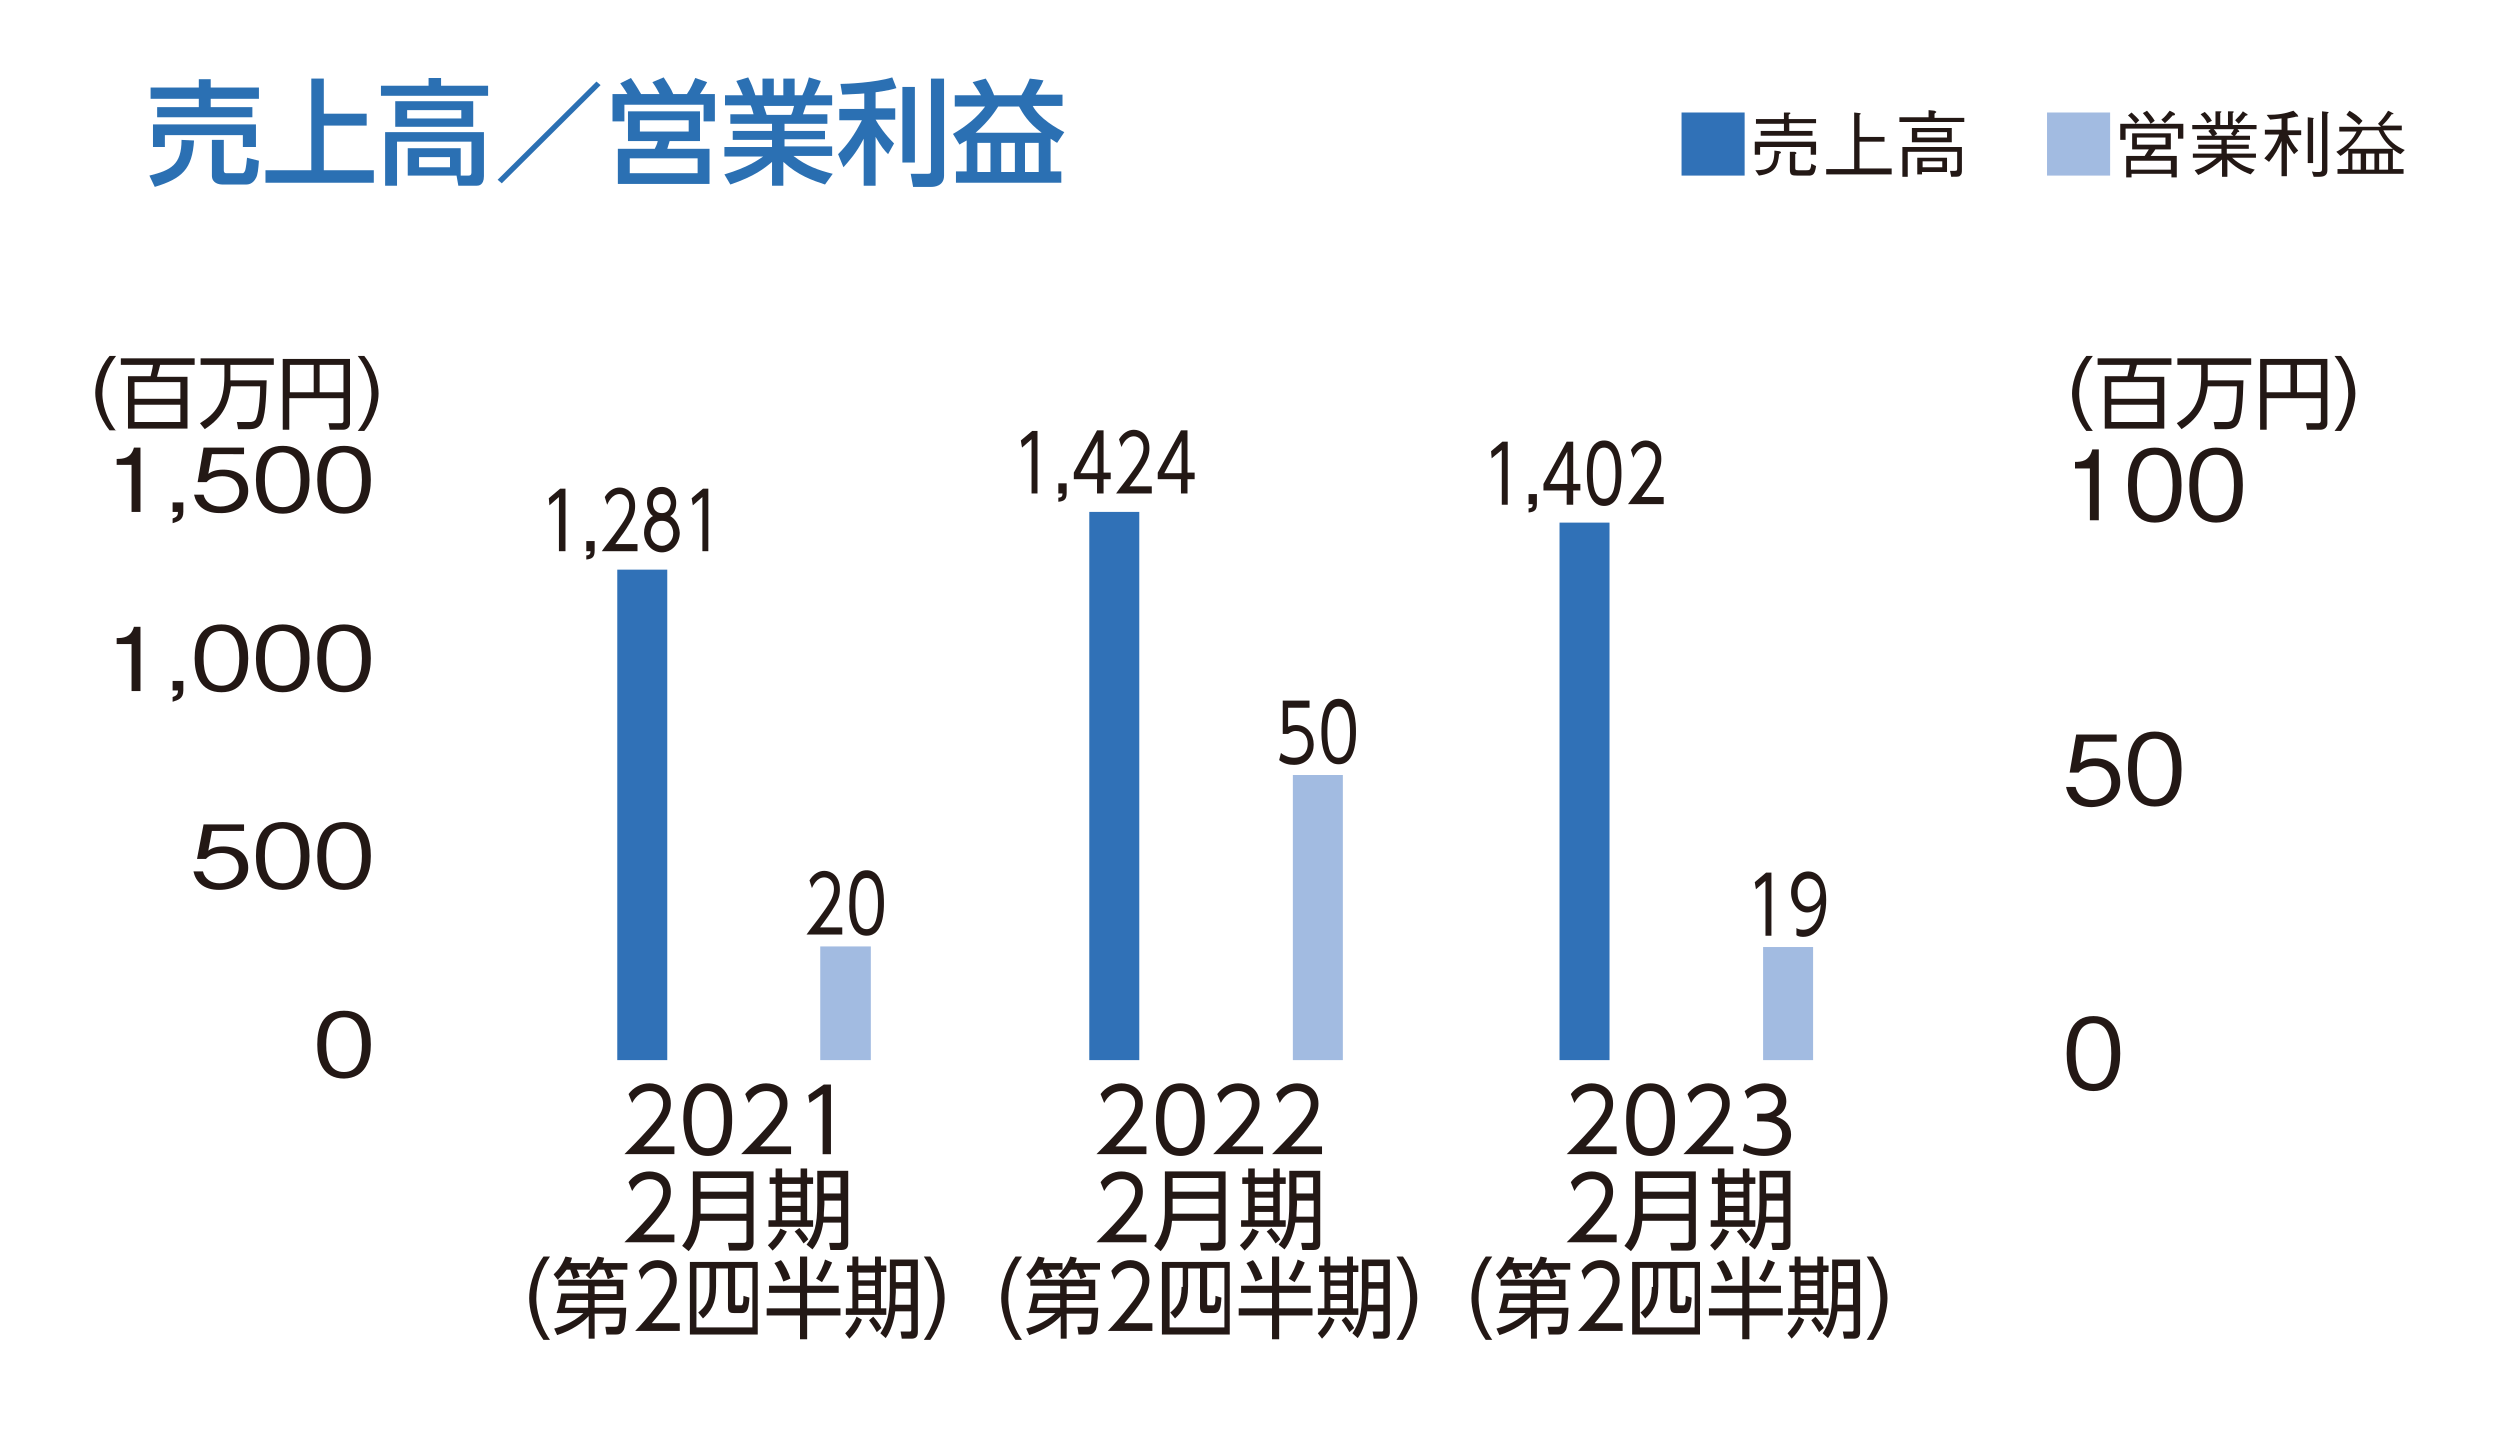 <?xml version="1.0" encoding="utf-8"?>
<!-- Generator: Adobe Illustrator 27.0.0, SVG Export Plug-In . SVG Version: 6.00 Build 0)  -->
<svg version="1.1" id="レイヤー_1" xmlns="http://www.w3.org/2000/svg" xmlns:xlink="http://www.w3.org/1999/xlink" x="0px"
	 y="0px" width="420px" height="240px" viewBox="0 0 420 240" style="enable-background:new 0 0 420 240;" xml:space="preserve">
<style type="text/css">
	.st0{fill:#3071B7;}
	.st1{fill:#231815;}
	.st2{fill:#A2BBE1;}
	.st3{fill:#2B70B3;}
</style>
<rect x="282.5" y="18.9" class="st0" width="10.6" height="10.6"/>
<path class="st1" d="M299.2,25.6c0-0.1-0.2-0.2-0.3-0.2l-0.8-0.1c0,2.9-1.1,3.3-3.2,3.3l0.6,0.9c2.7-0.4,3.2-1.5,3.4-3.7
	C299,25.9,299.2,25.7,299.2,25.6z M305.1,26v-2.2h-10.3V26h0.9v-1.3h8.5V26H305.1z M305.1,27.9l-0.8-0.4c-0.1,1.1-0.3,1.1-0.8,1.1
	h-1.4c-0.5,0-0.5-0.1-0.5-0.5v-2.2c0.1,0,0.2-0.1,0.2-0.2c0-0.1-0.2-0.2-0.3-0.2l-0.8,0v3c0,0.9,0.3,1,1.2,1h2.2
	C304.5,29.4,304.9,29.4,305.1,27.9z M305.1,20.8V20h-4.6v-0.7c0.2-0.2,0.3-0.2,0.3-0.3c0-0.1-0.3-0.1-0.3-0.1l-0.8,0V20h-4.7v0.8
	h4.7V22h-3.9v0.8h8.7V22h-3.9v-1.3H305.1z"/>
<path class="st1" d="M317.8,29.2v-0.9h-5.4v-4.5h4.2V23h-4.2v-3.7c0.1-0.1,0.2-0.1,0.2-0.2c0-0.1-0.2-0.1-0.2-0.1l-0.9-0.1v9.5h-4.7
	v0.9H317.8z"/>
<path class="st1" d="M329.6,28.5v-3.8h-10v5h0.9v-4.2h8.3v2.7c0,0.4,0,0.5-0.4,0.5c-0.1,0-0.5,0-0.8,0l0.2,1c0.8,0,1.2,0,1.4-0.1
	C329.6,29.3,329.6,29,329.6,28.5z M330,20.6v-0.8h-5v-0.7c0.2-0.2,0.3-0.2,0.3-0.3c0-0.1-0.2-0.1-0.3-0.2l-1-0.1v1.2h-4.9v0.8H330z
	 M326.3,28.1h-3.3v-1h3.3V28.1z M327.1,28.9v-2.4h-5v2.8h0.8v-0.4H327.1z M327.1,23.1h-5v-0.9h5V23.1z M327.9,23.9v-2.4h-6.7v2.4
	H327.9z"/>
<rect x="343.9" y="18.9" class="st2" width="10.6" height="10.6"/>
<path class="st1" d="M360,19c0.6,0.7,1,1.2,1.3,1.8l0.7-0.5c-0.4-0.7-0.9-1.2-1.3-1.7L360,19z M363.7,20.7c0.2-0.2,0.6-0.5,1.3-1.3
	c0.2,0,0.4,0,0.4-0.2c0-0.1-0.1-0.1-0.1-0.2l-0.8-0.4c-0.4,0.5-0.7,1-1.4,1.5L363.7,20.7z M358,28.4V27h6.7v1.5H358z M363.8,24.3
	H359v-1.2h4.8V24.3z M357.5,19.4c0.5,0.4,0.8,0.8,1.3,1.4h-2.6v2.7h0.9v-1.9h8.8v1.7h0.9v-2.5h-8l0.6-0.6c-0.5-0.6-0.9-0.9-1.3-1.3
	L357.5,19.4z M361.3,26.2c0.3-0.4,0.5-0.6,0.8-1.1h2.6v-2.7h-6.5v2.7h2.8c-0.2,0.3-0.4,0.6-0.7,1.1h-3.1v3.6h0.9v-0.6h6.7v0.6h0.9
	v-3.6H361.3z"/>
<path class="st1" d="M371.6,20.3c-0.4-0.7-0.7-1-1.2-1.5l-0.7,0.4c0.7,0.7,0.9,1,1.1,1.5L371.6,20.3z M377.6,19.3
	c0-0.1-0.1-0.2-0.2-0.2l-0.6-0.4c-0.3,0.5-0.7,0.9-1.3,1.5l0.6,0.6c0.5-0.5,0.8-0.8,1.1-1.3C377.3,19.4,377.6,19.4,377.6,19.3z
	 M375.3,21.7c-0.1,0.2-0.2,0.4-0.5,0.8l0.4,0.3h-3.2l0.5-0.3c-0.2-0.3-0.3-0.5-0.6-0.8H375.3z M379.1,21.7V21h-4V19
	c0.1-0.1,0.2-0.2,0.2-0.2c0,0-0.1-0.1-0.2-0.1l-0.8,0V21H373v-2c0.1-0.1,0.2-0.2,0.2-0.2c0-0.1-0.1-0.1-0.2-0.1l-0.8,0V21h-3.9v0.7
	h3.1L371,22c0.2,0.3,0.4,0.4,0.6,0.8h-2.5v0.7h4.1v0.8h-3.9V25h3.9v0.8h-4.8v0.7h4c-1.5,1.3-2.7,1.8-3.7,2.1l0.6,0.8
	c2-0.9,3.1-1.8,4-2.6v2.9h0.9v-2.9c1.2,1.2,2.3,1.9,3.9,2.5l0.7-0.8c-1.2-0.3-2.5-0.8-3.8-2h4v-0.7h-4.9V25h3.7v-0.7h-3.7v-0.8h3.9
	v-0.7h-2.5c0.1-0.2,0.3-0.3,0.4-0.6c0.1,0,0.3,0,0.3-0.1c0-0.1-0.1-0.1-0.1-0.2l-0.2-0.2H379.1z"/>
<path class="st1" d="M386.6,22.7v-0.8h-2.3v-2c0.9-0.2,1.2-0.2,1.4-0.3c0.1,0,0.2,0,0.3,0c0.1,0,0.1,0,0.1-0.1c0,0-0.1-0.1-0.1-0.2
	l-0.7-0.7c-1.4,0.5-2.6,0.7-4.5,0.7l0.6,0.8c0.7-0.1,1.2-0.1,1.9-0.2v1.9h-2.8v0.8h2.4c-0.5,1.3-1.1,2.6-2.5,4l0.8,0.6
	c1-1.2,1.6-2.3,2.1-3.5v5.9h0.9V24c0.3,0.6,0.6,1.1,1.2,1.9l0.7-0.6c-0.9-1-1.3-1.8-1.7-2.6H386.6z M388.7,19.9
	c0-0.1-0.1-0.1-0.2-0.1l-0.8-0.1v7.7h0.9v-7.3C388.6,20,388.7,20,388.7,19.9z M391.2,18.9c0,0,0-0.1-0.2-0.1l-0.9-0.1v9.5
	c0,0.5,0,0.7-0.6,0.7c-0.3,0-0.8,0-1.1-0.1l0.3,0.9c0.6,0,0.7,0,0.9,0c0.8,0,1.4-0.2,1.4-1.1v-9.5C391.1,19,391.2,19,391.2,18.9z"/>
<path class="st1" d="M394.2,19.3c0.6,0.4,1.5,1.1,2.1,1.7l0.6-0.7c-0.7-0.8-1.5-1.3-2.2-1.7L394.2,19.3z M401.2,25.8v2.7h-1.5v-2.7
	H401.2z M395.2,25.8h1.4v2.7h-1.4V25.8z M397.5,25.8h1.4v2.7h-1.4V25.8z M394.5,25c1.4-1.3,1.9-2.1,2.4-3.1h2.7
	c0.6,1.3,1.3,2.2,2.4,3.1H394.5z M394.4,28.4h-1.7v0.8h11.1v-0.8H402v-3.3c0.6,0.4,0.8,0.6,1.3,0.8l0.7-0.7
	c-1.4-0.6-2.7-1.5-3.6-3.3h3.1v-0.8h-3.3c0.6-0.6,1-1,1.6-1.9c0.2,0,0.3,0,0.3-0.1c0-0.1-0.1-0.1-0.1-0.1l-0.8-0.4
	c-0.5,0.8-0.9,1.4-1.7,2.2l0.5,0.5h-7v0.8h2.9c-0.6,1.3-1.7,2.5-3.4,3.4l0.7,0.7c0.5-0.3,0.8-0.6,1.3-1V28.4z"/>
<path class="st3" d="M41.5,26.5c0,0.3-0.2,1.8-0.3,2.1c-0.1,0.3-0.3,0.5-0.4,0.5H38c-0.3,0-0.4-0.2-0.4-0.5v-5.1h-2v6
	c0,1.3,1.2,1.5,1.8,1.5h4c0.3,0,1.1-0.1,1.6-1.1c0.3-0.5,0.4-1.5,0.5-2.9L41.5,26.5z M30.5,23.5c0,4.2-1.8,5.1-5.4,6l0.9,1.9
	c4.6-1.4,6.3-3,6.6-7.8L30.5,23.5z M25.7,24.7h2v-2h13.1v2H43v-3.8H25.7V24.7z M25.3,16.6h8.1V18h-7v1.7h16V18h-7v-1.4h8.1v-1.9
	h-8.1v-1.4h-2v1.4h-8.1V16.6z"/>
<polygon class="st3" points="52.3,13.2 52.3,28.6 44.6,28.6 44.6,30.7 62.8,30.7 62.8,28.6 54.4,28.6 54.4,21.1 61.6,21.1 
	61.6,19.1 54.4,19.1 54.4,13.2 "/>
<path class="st3" d="M82,14.4h-7.9v-1.3H72v1.3h-8v1.7h18V14.4z M77.5,19.9h-9.1v-1.4h9.1V19.9z M79.5,17H66.4v4.3h13.1V17z
	 M75.6,28.1h-5.2v-1.7h5.2V28.1z M76.7,29.5l0.3,1.7h3.1c0.2,0,1.2,0,1.2-1.6v-7.4H64.7v9h2v-7.4h12.5V29c0,0.4-0.2,0.5-0.5,0.5
	h-1.3v-4.6h-8.9v4.6H76.7z"/>
<polygon class="st3" points="100.2,13.7 83.6,30.2 84.3,30.8 100.9,14.3 "/>
<path class="st3" d="M117.2,29.1h-11.4v-2.5h11.4V29.1z M115.7,22.1h-8.2v-1.9h8.2V22.1z M107.7,15.8c-0.8-1.4-1.3-2.1-1.7-2.7
	l-1.8,0.9c0.2,0.3,0.6,0.8,1.2,1.8h-2.5v4.6h2v-2.8h13.3v2.8h1.9v-4.6h-2.5c0.2-0.3,0.8-1.2,1.2-2l-2-0.7c-0.4,0.9-0.7,1.7-1.4,2.7
	h-2.3c-0.4-1-0.8-1.5-1.6-2.8l-1.9,0.8c0.6,0.8,1.1,1.8,1.2,2H107.7z M117.6,18.7h-12.1v5h5c-0.1,0.5-0.3,0.9-0.5,1.3h-6.2v5.9h15.4
	V25h-7.1l0.4-1.3h5.1V18.7z"/>
<path class="st3" d="M128.8,19.3c-0.1-0.2-0.4-1.3-0.5-1.5h5.1c-0.2,0.8-0.3,1.2-0.5,1.5H128.8z M139.9,29.2c-2.4-0.6-4.4-1.3-6.6-3
	h6.5v-1.6h-8v-1.2h6.8V22h-6.8v-1.2h7.2v-1.6h-4.1c0.1-0.2,0.4-1.3,0.5-1.5h4.4v-1.7h-3c0.6-1,1-2.2,1.1-2.4l-2-0.6
	c-0.2,0.8-0.7,2.2-1.1,3h-1.3v-2.8h-1.9v2.8H130v-2.8h-1.9v2.8h-1.2c-0.4-1.3-0.7-2-1.2-3l-2,0.6c0.4,0.8,1,2.1,1.1,2.4h-3v1.7h4.3
	c0.2,0.3,0.4,1.2,0.5,1.5h-3.9v1.6h7V22h-6.6v1.5h6.6v1.2h-8v1.6h6.5c-0.9,0.6-2.5,1.8-6.5,3l1,1.7c4.1-1.4,5.7-2.7,7-3.8v4h1.9v-4
	c2.5,2.3,4.9,3.1,7,3.8L139.9,29.2z"/>
<path class="st3" d="M156.4,13.2v15.5c0,0.4-0.1,0.5-0.6,0.5H153l0.4,2.2h3.1c0.4,0,2.1-0.1,2.1-1.9V13.2H156.4z M151.6,14.6v12.7
	h2.1V14.6H151.6z M145.2,18.3H141v1.9h3.8c-1.2,2.4-2.4,4.1-4,5.7l0.9,2.2c0.8-0.9,2.2-2.4,3.4-4.8v7.9h2V23
	c0.9,1.6,1.5,2.3,2.1,2.9l1-1.8c-1.6-1.6-2.6-3.1-3.1-4h3.3v-1.9h-3.3v-2.7c2.1-0.3,2.9-0.5,3.5-0.7l-0.7-1.8
	c-2.9,0.9-7.8,1.1-8.7,1.1l0.3,1.8c1.6-0.1,2.7-0.1,3.7-0.2V18.3z"/>
<path class="st3" d="M174.5,24v4.9h-2.3V24H174.5z M166.4,24v4.9h-2.2V24H166.4z M170.5,24v4.9h-2.3V24H170.5z M163.9,22.3
	c2.4-2.1,3.4-3.8,3.8-4.4h3.5c0.6,1.1,1.5,2.7,3.8,4.4H163.9z M162.3,28.8h-1.7v1.9h17.7v-1.9h-1.8v-5.5c0.5,0.3,0.7,0.5,1.1,0.7
	l1.2-1.8c-1.2-0.6-4.2-2.3-5.3-4.4h5v-1.9H174c0.2-0.3,1-1.6,1.3-2.4l-2.3-0.3c-0.4,1-0.9,2-1.4,2.8h-4.6c-0.1-0.3-0.6-1.6-1.4-2.8
	l-2.2,0.6c0.2,0.3,0.9,1.3,1.4,2.2h-4.4v1.9h5.1c-1.3,1.8-3.3,3.4-5.4,4.6l1.1,1.8c0.4-0.3,0.7-0.4,1.2-0.7V28.8z"/>
<path class="st1" d="M19.5,72.4c-2.3-3-2.3-5.8-2.3-6.3c0-2.3,0.9-4.5,2.3-6.3h-1.1C16.5,62.1,16,64.6,16,66c0,1.4,0.5,3.9,2.4,6.3
	H19.5z"/>
<path class="st1" d="M30.3,68v2.9h-7.7V68H30.3z M30.3,64.3V67h-7.7v-2.8H30.3z M26.4,63.2c0.2-0.6,0.2-0.8,0.5-1.9h5.8v-1.1H20.3
	v1.1h5.4c-0.1,0.8-0.3,1.4-0.4,1.9h-3.8V72h10v-8.7H26.4z"/>
<path class="st1" d="M38.7,64c0-0.2,0-0.4,0-0.7v-2H46v-1.1H33.7v1.1h4v1.9c0,4.5-1.5,6.3-4.1,7.9l0.8,1c3.2-2.1,4-4.4,4.4-7.2h4.9
	c0,2.4-0.3,4.7-0.7,5.5c-0.2,0.4-0.7,0.5-1,0.5l-2.2,0l0.2,1.2h2c0.7,0,1.4-0.2,1.8-0.8c0.8-1.1,0.9-4.2,1-7.4H38.7z"/>
<path class="st1" d="M52.7,61.3v4.6h-4v-4.6H52.7z M57.7,61.3v4.6h-4v-4.6H57.7z M58.9,60.3H47.5v11.9h1.1v-5.3h9.1v3.8
	c0,0.3-0.2,0.4-0.4,0.4l-2.1,0l0.2,1.1h2.2c0.7,0,1.2-0.4,1.2-1.1V60.3z"/>
<path class="st1" d="M61.2,72.4c1.9-2.4,2.4-4.9,2.4-6.3c0-1.4-0.5-3.9-2.4-6.3h-1.1c1.4,1.8,2.3,4,2.3,6.3c0,0.5,0,3.4-2.3,6.3
	H61.2z"/>
<path class="st1" d="M60.8,175.5c0,2.5-0.7,4.6-3,4.6c-2.3,0-3-2-3-4.6c0-2.4,0.6-4.6,3-4.6C60.1,170.9,60.8,173,60.8,175.5z
	 M62.3,175.5c0-2.7-0.8-5.7-4.5-5.7c-3.7,0-4.5,3-4.5,5.7c0,2.7,0.9,5.7,4.5,5.7C61.4,181.1,62.3,178.1,62.3,175.5z"/>
<path class="st1" d="M41.7,145.8c0-2.4-1.8-3.6-4.2-3.6c-1.4,0-2.1,0.4-2.5,0.7l0.6-3.3H41v-1.1h-6.8l-1.1,5.8h1.5
	c0.7-0.8,1.8-1,2.6-1c2.7,0,2.9,2,2.9,2.5c0,1.7-1.5,2.6-3.2,2.6c-1.4,0-2.5-0.7-2.8-2h-1.6c0.4,1.8,1.7,3.1,4.3,3.1
	C39.5,149.5,41.7,148.2,41.7,145.8z"/>
<path class="st1" d="M50.5,143.8c0,2.5-0.7,4.6-3,4.6c-2.3,0-3-2-3-4.6c0-2.4,0.6-4.6,3-4.6C49.8,139.3,50.5,141.3,50.5,143.8z
	 M52,143.8c0-2.7-0.8-5.7-4.5-5.7c-3.7,0-4.5,3-4.5,5.7c0,2.7,0.9,5.7,4.5,5.7C51.1,149.5,52,146.5,52,143.8z"/>
<path class="st1" d="M60.8,143.8c0,2.5-0.7,4.6-3,4.6c-2.3,0-3-2-3-4.6c0-2.4,0.6-4.6,3-4.6C60.1,139.3,60.8,141.3,60.8,143.8z
	 M62.3,143.8c0-2.7-0.8-5.7-4.5-5.7c-3.7,0-4.5,3-4.5,5.7c0,2.7,0.9,5.7,4.5,5.7C61.4,149.5,62.3,146.5,62.3,143.8z"/>
<path class="st1" d="M23.6,116v-10.7h-1.1c-0.5,1.8-1.8,1.9-2.9,1.9v1h2.5v7.9H23.6z"/>
<path class="st1" d="M30.8,116v-1.6H29v1.6h0.9c0,0.7-0.3,0.9-0.9,1.1v0.8C29.9,117.6,30.8,117.4,30.8,116z"/>
<path class="st1" d="M40.2,110.6c0,2.5-0.7,4.6-3,4.6c-2.3,0-3-2-3-4.6c0-2.4,0.6-4.6,3-4.6C39.5,106.1,40.2,108.1,40.2,110.6z
	 M41.7,110.6c0-2.7-0.8-5.7-4.5-5.7c-3.7,0-4.5,3-4.5,5.7c0,2.7,0.9,5.7,4.5,5.7C40.8,116.3,41.7,113.3,41.7,110.6z"/>
<path class="st1" d="M50.5,110.6c0,2.5-0.7,4.6-3,4.6c-2.3,0-3-2-3-4.6c0-2.4,0.6-4.6,3-4.6C49.8,106.1,50.5,108.1,50.5,110.6z
	 M52,110.6c0-2.7-0.8-5.7-4.5-5.7c-3.7,0-4.5,3-4.5,5.7c0,2.7,0.9,5.7,4.5,5.7C51.1,116.3,52,113.3,52,110.6z"/>
<path class="st1" d="M60.8,110.6c0,2.5-0.7,4.6-3,4.6c-2.3,0-3-2-3-4.6c0-2.4,0.6-4.6,3-4.6C60.1,106.1,60.8,108.1,60.8,110.6z
	 M62.3,110.6c0-2.7-0.8-5.7-4.5-5.7c-3.7,0-4.5,3-4.5,5.7c0,2.7,0.9,5.7,4.5,5.7C61.4,116.3,62.3,113.3,62.3,110.6z"/>
<path class="st1" d="M23.6,86V75.2h-1.1c-0.5,1.8-1.8,1.9-2.9,1.9v1h2.5V86H23.6z"/>
<path class="st1" d="M30.8,86v-1.6H29V86h0.9c0,0.7-0.3,0.9-0.9,1.1v0.8C29.9,87.6,30.8,87.4,30.8,86z"/>
<path class="st1" d="M41.7,82.5c0-2.4-1.8-3.6-4.2-3.6c-1.4,0-2.1,0.4-2.5,0.7l0.6-3.3H41v-1.1h-6.8L33.2,81h1.5
	c0.7-0.8,1.8-1,2.6-1c2.7,0,2.9,2,2.9,2.5c0,1.7-1.5,2.6-3.2,2.6c-1.4,0-2.5-0.7-2.8-2h-1.6c0.4,1.8,1.7,3.1,4.3,3.1
	C39.5,86.3,41.7,85,41.7,82.5z"/>
<path class="st1" d="M50.5,80.6c0,2.5-0.7,4.6-3,4.6c-2.3,0-3-2-3-4.6c0-2.4,0.6-4.6,3-4.6C49.8,76.1,50.5,78.1,50.5,80.6z M52,80.6
	c0-2.7-0.8-5.7-4.5-5.7c-3.7,0-4.5,3-4.5,5.7s0.9,5.7,4.5,5.7C51.1,86.3,52,83.3,52,80.6z"/>
<path class="st1" d="M60.8,80.6c0,2.5-0.7,4.6-3,4.6c-2.3,0-3-2-3-4.6c0-2.4,0.6-4.6,3-4.6C60.1,76.1,60.8,78.1,60.8,80.6z
	 M62.3,80.6c0-2.7-0.8-5.7-4.5-5.7c-3.7,0-4.5,3-4.5,5.7s0.9,5.7,4.5,5.7C61.4,86.3,62.3,83.3,62.3,80.6z"/>
<path class="st1" d="M351.6,72.4c-2.3-3-2.3-5.8-2.3-6.3c0-2.3,0.9-4.5,2.3-6.3h-1.1c-1.9,2.4-2.4,4.9-2.4,6.3
	c0,1.4,0.5,3.9,2.4,6.3H351.6z"/>
<path class="st1" d="M362.4,68v2.9h-7.7V68H362.4z M362.4,64.3V67h-7.7v-2.8H362.4z M358.5,63.2c0.2-0.6,0.2-0.8,0.5-1.9h5.8v-1.1
	h-12.4v1.1h5.4c-0.1,0.8-0.3,1.4-0.4,1.9h-3.8V72h10v-8.7H358.5z"/>
<path class="st1" d="M370.9,64c0-0.2,0-0.4,0-0.7v-2h7.3v-1.1h-12.4v1.1h4v1.9c0,4.5-1.5,6.3-4.1,7.9l0.8,1c3.2-2.1,4-4.4,4.4-7.2
	h4.9c0,2.4-0.3,4.7-0.7,5.5c-0.2,0.4-0.7,0.5-1,0.5l-2.2,0l0.2,1.2h2c0.7,0,1.4-0.2,1.8-0.8c0.8-1.1,0.9-4.2,1-7.4H370.9z"/>
<path class="st1" d="M384.8,61.3v4.6h-4v-4.6H384.8z M389.9,61.3v4.6h-4v-4.6H389.9z M391,60.3h-11.3v11.9h1.1v-5.3h9.1v3.8
	c0,0.3-0.2,0.4-0.4,0.4l-2.1,0l0.2,1.1h2.2c0.7,0,1.2-0.4,1.2-1.1V60.3z"/>
<path class="st1" d="M393.3,72.4c1.9-2.4,2.4-4.9,2.4-6.3c0-1.4-0.5-3.9-2.4-6.3h-1.1c1.4,1.8,2.3,4,2.3,6.3c0,0.5,0,3.4-2.3,6.3
	H393.3z"/>
<path class="st1" d="M266.3,192.7c1.7-1.7,2.6-2.9,3.2-3.7c1.2-1.5,1.5-2.5,1.5-3.6c0-2.6-2.1-3.4-3.6-3.4c-1.4,0-2.7,0.7-3.5,1.8
	l0.6,1.5c0.3-0.5,1.1-2,3-2c1.1,0,2.2,0.7,2.2,2.1c0,1.2-0.6,2.2-2.4,4.2c-1.6,1.8-3.2,3.4-4.1,4.3h8.4v-1.3H266.3z"/>
<path class="st1" d="M277.3,192.9c-2.3,0-2.7-2.7-2.7-4.8c0-2,0.3-4.8,2.7-4.8c2.4,0,2.7,2.9,2.7,4.8
	C279.9,190.1,279.6,192.9,277.3,192.9z M277.3,194.2c4.1,0,4.1-4.9,4.1-6.1c0-1.2,0-6.1-4.1-6.1c-4.1,0-4.1,4.9-4.1,6.1
	C273.2,189.3,273.2,194.2,277.3,194.2z"/>
<path class="st1" d="M285.9,192.7c1.7-1.7,2.6-2.9,3.2-3.7c1.2-1.5,1.5-2.5,1.5-3.6c0-2.6-2.1-3.4-3.6-3.4c-1.4,0-2.7,0.7-3.5,1.8
	l0.6,1.5c0.3-0.5,1.1-2,3-2c1.1,0,2.2,0.7,2.2,2.1c0,1.2-0.6,2.2-2.4,4.2c-1.6,1.8-3.2,3.4-4.1,4.3h8.4v-1.3H285.9z"/>
<path class="st1" d="M292.8,193.3c1.2,0.6,2.3,0.9,3.6,0.9c3.4,0,4.5-2.1,4.5-3.6c0-1.5-0.9-2.5-2.5-3c1.6-0.7,1.7-2.1,1.7-2.6
	c0-2.1-1.9-3-3.6-3c-0.3,0-1.9,0-3.4,1.3l0.5,1.3c0.8-0.9,1.7-1.3,2.9-1.3c1.3,0,2.2,0.7,2.2,1.8c0,0.9-0.7,2-2.4,2h-1.1v1.3h1.1
	c2,0,3.1,0.9,3.1,2.2c0,1.1-0.8,2.4-3.1,2.4c-0.4,0-1.9,0-3.2-0.9L292.8,193.3z"/>
<path class="st1" d="M266.3,207.5c1.7-1.7,2.6-2.9,3.2-3.7c1.2-1.5,1.5-2.5,1.5-3.6c0-2.6-2.1-3.4-3.6-3.4c-1.4,0-2.7,0.7-3.5,1.8
	l0.6,1.5c0.3-0.5,1.1-2,3-2c1.1,0,2.2,0.7,2.2,2.1c0,1.2-0.6,2.2-2.4,4.2c-1.6,1.8-3.2,3.4-4.1,4.3h8.4v-1.3H266.3z"/>
<path class="st1" d="M283.7,201.4v2.5H276v-2.5H283.7z M283.7,197.9v2.3H276v-2.3H283.7z M285,196.8h-10.3v6.6c0,3.6-1.1,5-1.8,5.9
	l1.1,0.9c0.9-1,1.7-2.7,1.9-5.1h7.8v3.2c0,0.4-0.1,0.5-0.5,0.5l-2.6,0l0.2,1.3h2.7c1.1,0,1.4-0.7,1.4-1.4V196.8z"/>
<path class="st1" d="M294.1,208.2c-0.5-0.9-1.3-1.6-1.5-1.9l-0.8,0.6c0.3,0.3,0.8,0.9,1.5,2L294.1,208.2z M288.1,210.1
	c1.5-1.4,2.1-2.7,2.4-3.2l-1.1-0.5c-0.5,1.2-1.3,2.1-2.1,2.8L288.1,210.1z M299.5,204.4h-2.8c0-1.1,0.1-1.6,0.1-2.1v-0.6h2.8V204.4z
	 M299.5,200.5h-2.8v-2.7h2.8V200.5z M300.7,196.7h-5.1v5.5c0,3.8-0.5,5.2-1.8,6.9l1,0.8c1-1.2,1.6-3,1.8-4.5h3v3
	c0,0.4-0.1,0.4-0.4,0.4l-1.6,0l0.2,1.2h1.8c0.7,0,1.2-0.2,1.2-1.1V196.7z M292.9,205h-3.1v-1.4h3.1V205z M292.9,200.2h-3.1v-1.3h3.1
	V200.2z M292.9,202.6h-3.1v-1.4h3.1V202.6z M288.6,196.3v1.5h-1v1.1h1v6.1h-1.2v1.1h7.5V205h-1v-6.1h1v-1.1h-1v-1.5h-1.1v1.5h-3.1
	v-1.5H288.6z"/>
<path class="st1" d="M250.7,225.1c-2.3-3.3-2.3-6.4-2.3-7c0-2.6,0.9-5,2.3-7h-1.1c-1.9,2.7-2.4,5.4-2.4,7c0,1.6,0.5,4.3,2.4,7H250.7
	z"/>
<path class="st1" d="M259.6,212.2c0.2-0.3,0.2-0.6,0.3-0.9l-1.1-0.2c-0.6,1.7-1.6,2.7-2,3.1l0.8,0.7c0.3-0.4,0.7-0.7,1.3-1.6h1
	c0.3,0.6,0.6,1.5,0.6,1.6l1-0.4c-0.1-0.3-0.4-1-0.5-1.2h2.8v-1.1H259.6z M254.1,212.2c0.2-0.4,0.2-0.6,0.3-0.9l-1.1-0.2
	c-0.7,1.8-1.5,2.5-2,3l0.7,0.9c0.8-0.7,1.4-1.6,1.5-1.7h0.6c0.1,0.3,0.4,1.1,0.5,1.6l1.1-0.4c-0.2-0.5-0.2-0.7-0.5-1.2h2.2v-1.1
	H254.1z M257.1,219.7h-3.9c0-0.1,0.2-1.1,0.3-1.3h3.6V219.7z M258.2,216.1h3.7v1.3h-3.7V216.1z M257.1,224.9h1.1v-4.2h4.2
	c-0.1,2-0.1,2.2-0.8,2.2l-1.6,0l0.2,1.3h1.6c0.5,0,0.9-0.1,1.3-0.8c0.3-0.7,0.4-3.4,0.4-3.7h-5.3v-1.3h4.8V215h-10.9v1h5v1.3h-4.5
	c-0.3,1.9-0.6,2.8-0.8,3.3h4.5c-1.9,1.8-4.2,2.4-4.9,2.6l0.5,1.1c2.5-0.8,4.3-2.1,5.3-3.2V224.9z"/>
<path class="st1" d="M267.8,222.4c1.5-1.7,2.4-2.9,2.9-3.7c1.1-1.5,1.4-2.5,1.4-3.6c0-2.6-1.9-3.4-3.2-3.4c-1.3,0-2.4,0.7-3.2,1.8
	l0.5,1.5c0.2-0.5,1-2,2.7-2c1,0,2,0.7,2,2.1c0,1.2-0.5,2.2-2.1,4.2c-1.4,1.8-2.8,3.4-3.7,4.3h7.5v-1.3H267.8z"/>
<path class="st1" d="M277.5,216.2c0,2.5-0.7,3.3-1.9,4.3l0.8,1c1.2-1.1,2.2-2.3,2.2-5.4v-3h2v6.4c0,1,0.4,1.1,1.1,1.1h1.2
	c0.9,0,1.2-0.6,1.3-2.6l-1-0.3c0,1.6-0.2,1.6-0.5,1.6h-0.6c-0.3,0-0.3,0-0.3-0.4v-5.9h2.9v10h-9.2v-10h2.2V216.2z M274.2,224.2h11.4
	V212h-11.4V224.2z"/>
<path class="st1" d="M292.7,211.1v4.9h-5.2v1.2h5.2v2.6h-5.6v1.2h5.6v4h1.2v-4h5.6v-1.2h-5.6v-2.6h5.3V216h-5.3v-4.9H292.7z
	 M296.5,215.4c0.6-1,1.2-2.1,1.7-3.3l-1.2-0.5c-0.2,0.9-0.9,2.4-1.5,3.2L296.5,215.4z M291.1,214.8c-0.3-1-1-2.4-1.6-3.1l-1.1,0.5
	c0.9,1.3,1.4,2.8,1.5,3.1L291.1,214.8z"/>
<path class="st1" d="M306.4,223.1c-0.5-0.9-1.1-1.6-1.4-1.9l-0.7,0.6c0.2,0.3,0.7,0.9,1.3,2L306.4,223.1z M301,224.9
	c1.4-1.4,1.9-2.7,2.1-3.2l-0.9-0.5c-0.5,1.2-1.2,2.1-1.9,2.8L301,224.9z M311.3,219.2h-2.6c0-1.1,0.1-1.6,0.1-2.1v-0.6h2.5V219.2z
	 M311.3,215.4h-2.5v-2.7h2.5V215.4z M312.4,211.6h-4.6v5.5c0,3.8-0.5,5.2-1.6,6.9l0.9,0.8c0.9-1.2,1.4-3,1.6-4.5h2.7v3
	c0,0.4-0.1,0.4-0.4,0.4l-1.4,0l0.2,1.2h1.6c0.6,0,1.1-0.2,1.1-1.1V211.6z M305.3,219.8h-2.8v-1.4h2.8V219.8z M305.3,215.1h-2.8v-1.3
	h2.8V215.1z M305.3,217.4h-2.8v-1.4h2.8V217.4z M301.5,211.1v1.5h-0.9v1.1h0.9v6.1h-1.1v1.1h6.8v-1.1h-0.9v-6.1h0.9v-1.1h-0.9v-1.5
	h-1v1.5h-2.8v-1.5H301.5z"/>
<path class="st1" d="M314.7,225.1c1.9-2.7,2.4-5.4,2.4-7c0-1.6-0.5-4.3-2.4-7h-1.1c1.4,2,2.3,4.5,2.3,7c0,0.6,0,3.7-2.3,7H314.7z"/>
<polygon class="st1" points="250.5,75.8 250.6,77 252.3,75.6 252.3,84.8 253.3,84.8 253.3,74.2 252.4,74.2 "/>
<path class="st1" d="M256.8,83v1.7h0.7c0,0.4-0.1,0.7-0.7,0.7v0.7c1-0.1,1.4-0.4,1.4-1.5V83H256.8z"/>
<path class="st1" d="M263.3,75.9v5.4h-2.9L263.3,75.9z M264.3,84.8v-2.4h1.2v-1.1h-1.2v-7.1h-1.1l-3.9,7.1v1.1h3.9v2.4H264.3z"/>
<path class="st1" d="M269.5,83.8c-1.7,0-1.9-2.4-1.9-4.3c0-1.8,0.2-4.3,1.9-4.3c1.7,0,1.9,2.6,1.9,4.3
	C271.4,81.3,271.2,83.8,269.5,83.8z M269.5,85c2.9,0,2.9-4.4,2.9-5.5c0-1.1,0-5.5-2.9-5.5c-2.9,0-2.9,4.4-2.9,5.5
	C266.6,80.6,266.6,85,269.5,85z"/>
<path class="st1" d="M275.7,83.6c1.2-1.6,1.9-2.6,2.3-3.3c0.9-1.4,1.1-2.2,1.1-3.2c0-2.3-1.5-3.1-2.6-3.1c-1,0-1.9,0.6-2.5,1.6
	l0.4,1.3c0.2-0.4,0.8-1.8,2.1-1.8c0.8,0,1.6,0.7,1.6,1.9c0,1.1-0.4,2-1.7,3.8c-1.1,1.6-2.3,3-2.9,3.9h6v-1.2H275.7z"/>
<polygon class="st1" points="294.8,148.2 295,149.4 296.6,148 296.6,157.2 297.6,157.2 297.6,146.6 296.7,146.6 "/>
<path class="st1" d="M303.8,147.6c1.4,0,2,1.3,2,2.4c0,1.3-0.9,2.3-2,2.3c-1.1,0-1.8-0.9-1.8-2.2
	C301.9,148.7,302.6,147.6,303.8,147.6z M301.8,157.1c0.1,0.1,0.5,0.3,1.1,0.3c2.4,0,3.9-2.5,3.9-6.2c0-4-1.9-4.8-3-4.8
	c-1.7,0-2.9,1.5-2.9,3.5c0,2,1.3,3.4,2.7,3.4c0.9,0,1.7-0.5,2.3-1.4c-0.2,2.4-1.1,4.3-3,4.3c-0.6,0-1-0.2-1.1-0.3V157.1z"/>
<path class="st1" d="M354.7,177c0,2.8-0.7,5.1-3,5.1c-2.3,0-3-2.3-3-5.1c0-2.7,0.6-5.1,3-5.1C354,171.9,354.7,174.2,354.7,177z
	 M356.2,177c0-3-0.8-6.3-4.5-6.3s-4.5,3.3-4.5,6.3c0,3,0.9,6.3,4.5,6.3S356.2,179.9,356.2,177z"/>
<path class="st1" d="M356.2,131.4c0-2.6-1.8-4-4.2-4c-1.4,0-2.1,0.5-2.5,0.8l0.6-3.6h5.5v-1.2h-6.8l-1.1,6.4h1.5
	c0.7-0.9,1.8-1.1,2.6-1.1c2.7,0,2.9,2.2,2.9,2.8c0,1.9-1.5,2.9-3.2,2.9c-1.4,0-2.5-0.8-2.8-2.2h-1.6c0.4,2,1.7,3.4,4.3,3.4
	C354,135.5,356.2,134.1,356.2,131.4z"/>
<path class="st1" d="M365,129.2c0,2.8-0.7,5.1-3,5.1c-2.3,0-3-2.3-3-5.1c0-2.7,0.6-5.1,3-5.1C364.3,124.1,365,126.4,365,129.2z
	 M366.5,129.2c0-3-0.8-6.3-4.5-6.3c-3.7,0-4.5,3.3-4.5,6.3c0,3,0.9,6.3,4.5,6.3C365.7,135.5,366.5,132.2,366.5,129.2z"/>
<path class="st1" d="M352.6,87.4V75.5h-1.1c-0.5,2-1.8,2.1-2.9,2.1v1.1h2.5v8.7H352.6z"/>
<path class="st1" d="M365,81.5c0,2.8-0.7,5.1-3,5.1c-2.3,0-3-2.3-3-5.1c0-2.7,0.6-5.1,3-5.1C364.3,76.4,365,78.7,365,81.5z
	 M366.5,81.5c0-3-0.8-6.3-4.5-6.3c-3.7,0-4.5,3.3-4.5,6.3c0,3,0.9,6.3,4.5,6.3C365.7,87.8,366.5,84.5,366.5,81.5z"/>
<path class="st1" d="M375.3,81.5c0,2.8-0.7,5.1-3,5.1c-2.3,0-3-2.3-3-5.1c0-2.7,0.6-5.1,3-5.1C374.6,76.4,375.3,78.7,375.3,81.5z
	 M376.8,81.5c0-3-0.8-6.3-4.5-6.3c-3.7,0-4.5,3.3-4.5,6.3c0,3,0.9,6.3,4.5,6.3C376,87.8,376.8,84.5,376.8,81.5z"/>
<polygon class="st0" points="262,87.8 266.2,87.8 270.4,87.8 270.4,178.1 266.2,178.1 262,178.1 "/>
<polygon class="st2" points="296.2,159.1 300.4,159.1 304.6,159.1 304.6,178.1 300.4,178.1 296.2,178.1 "/>
<path class="st1" d="M187.3,192.7c1.7-1.7,2.6-2.9,3.2-3.7c1.2-1.5,1.5-2.5,1.5-3.6c0-2.6-2.1-3.4-3.6-3.4c-1.4,0-2.7,0.7-3.5,1.8
	l0.6,1.5c0.3-0.5,1.1-2,3-2c1.1,0,2.2,0.7,2.2,2.1c0,1.2-0.6,2.2-2.4,4.2c-1.6,1.8-3.2,3.4-4.1,4.3h8.4v-1.3H187.3z"/>
<path class="st1" d="M198.3,192.9c-2.3,0-2.7-2.7-2.7-4.8c0-2,0.3-4.8,2.7-4.8c2.4,0,2.7,2.9,2.7,4.8
	C200.9,190.1,200.6,192.9,198.3,192.9z M198.3,194.2c4.1,0,4.1-4.9,4.1-6.1c0-1.2,0-6.1-4.1-6.1c-4.1,0-4.1,4.9-4.1,6.1
	C194.2,189.3,194.2,194.2,198.3,194.2z"/>
<path class="st1" d="M206.9,192.7c1.7-1.7,2.6-2.9,3.2-3.7c1.2-1.5,1.5-2.5,1.5-3.6c0-2.6-2.1-3.4-3.6-3.4c-1.4,0-2.7,0.7-3.5,1.8
	l0.6,1.5c0.3-0.5,1.1-2,3-2c1.1,0,2.2,0.7,2.2,2.1c0,1.2-0.6,2.2-2.4,4.2c-1.6,1.8-3.2,3.4-4.1,4.3h8.4v-1.3H206.9z"/>
<path class="st1" d="M216.8,192.7c1.7-1.7,2.6-2.9,3.2-3.7c1.2-1.5,1.5-2.5,1.5-3.6c0-2.6-2.1-3.4-3.6-3.4c-1.4,0-2.7,0.7-3.5,1.8
	l0.6,1.5c0.3-0.5,1.1-2,3-2c1.1,0,2.2,0.7,2.2,2.1c0,1.2-0.6,2.2-2.4,4.2c-1.6,1.8-3.2,3.4-4.1,4.3h8.4v-1.3H216.8z"/>
<path class="st1" d="M187.3,207.5c1.7-1.7,2.6-2.9,3.2-3.7c1.2-1.5,1.5-2.5,1.5-3.6c0-2.6-2.1-3.4-3.6-3.4c-1.4,0-2.7,0.7-3.5,1.8
	l0.6,1.5c0.3-0.5,1.1-2,3-2c1.1,0,2.2,0.7,2.2,2.1c0,1.2-0.6,2.2-2.4,4.2c-1.6,1.8-3.2,3.4-4.1,4.3h8.4v-1.3H187.3z"/>
<path class="st1" d="M204.7,201.4v2.5H197v-2.5H204.7z M204.7,197.9v2.3H197v-2.3H204.7z M206,196.8h-10.3v6.6c0,3.6-1.1,5-1.8,5.9
	l1.1,0.9c0.9-1,1.7-2.7,1.9-5.1h7.8v3.2c0,0.4-0.1,0.5-0.5,0.5l-2.6,0l0.2,1.3h2.7c1.1,0,1.4-0.7,1.4-1.4V196.8z"/>
<path class="st1" d="M215.1,208.2c-0.5-0.9-1.3-1.6-1.5-1.9l-0.8,0.6c0.3,0.3,0.8,0.9,1.5,2L215.1,208.2z M209.1,210.1
	c1.5-1.4,2.1-2.7,2.4-3.2l-1.1-0.5c-0.5,1.2-1.3,2.1-2.1,2.8L209.1,210.1z M220.6,204.4h-2.8c0-1.1,0.1-1.6,0.1-2.1v-0.6h2.8V204.4z
	 M220.6,200.5h-2.8v-2.7h2.8V200.5z M221.7,196.7h-5.1v5.5c0,3.8-0.5,5.2-1.8,6.9l1,0.8c1-1.2,1.6-3,1.8-4.5h3v3
	c0,0.4-0.1,0.4-0.4,0.4l-1.6,0l0.2,1.2h1.8c0.7,0,1.2-0.2,1.2-1.1V196.7z M213.9,205h-3.1v-1.4h3.1V205z M213.9,200.2h-3.1v-1.3h3.1
	V200.2z M213.9,202.6h-3.1v-1.4h3.1V202.6z M209.7,196.3v1.5h-1v1.1h1v6.1h-1.2v1.1h7.5V205h-1v-6.1h1v-1.1h-1v-1.5h-1.1v1.5h-3.1
	v-1.5H209.7z"/>
<path class="st1" d="M171.7,225.1c-2.3-3.3-2.3-6.4-2.3-7c0-2.6,0.9-5,2.3-7h-1.1c-1.9,2.7-2.4,5.4-2.4,7c0,1.6,0.5,4.3,2.4,7H171.7
	z"/>
<path class="st1" d="M180.6,212.2c0.2-0.3,0.2-0.6,0.3-0.9l-1.1-0.2c-0.6,1.7-1.6,2.7-2,3.1l0.8,0.7c0.3-0.4,0.7-0.7,1.3-1.6h1
	c0.3,0.6,0.6,1.5,0.6,1.6l1-0.4c-0.1-0.3-0.4-1-0.5-1.2h2.8v-1.1H180.6z M175.2,212.2c0.2-0.4,0.2-0.6,0.3-0.9l-1.1-0.2
	c-0.7,1.8-1.5,2.5-2,3l0.7,0.9c0.8-0.7,1.4-1.6,1.5-1.7h0.6c0.1,0.3,0.4,1.1,0.5,1.6l1.1-0.4c-0.2-0.5-0.2-0.7-0.5-1.2h2.2v-1.1
	H175.2z M178.1,219.7h-3.9c0-0.1,0.2-1.1,0.3-1.3h3.6V219.7z M179.2,216.1h3.7v1.3h-3.7V216.1z M178.1,224.9h1.1v-4.2h4.2
	c-0.1,2-0.1,2.2-0.8,2.2l-1.6,0l0.2,1.3h1.6c0.5,0,0.9-0.1,1.3-0.8c0.3-0.7,0.4-3.4,0.4-3.7h-5.3v-1.3h4.8V215h-10.9v1h5v1.3h-4.5
	c-0.3,1.9-0.6,2.8-0.8,3.3h4.5c-1.9,1.8-4.2,2.4-4.9,2.6l0.5,1.1c2.5-0.8,4.3-2.1,5.3-3.2V224.9z"/>
<path class="st1" d="M188.8,222.4c1.5-1.7,2.4-2.9,2.9-3.7c1.1-1.5,1.4-2.5,1.4-3.6c0-2.6-1.9-3.4-3.2-3.4c-1.3,0-2.4,0.7-3.2,1.8
	l0.5,1.5c0.2-0.5,1-2,2.7-2c1,0,2,0.7,2,2.1c0,1.2-0.5,2.2-2.1,4.2c-1.4,1.8-2.8,3.4-3.7,4.3h7.5v-1.3H188.8z"/>
<path class="st1" d="M198.5,216.2c0,2.5-0.7,3.3-1.9,4.3l0.8,1c1.2-1.1,2.2-2.3,2.2-5.4v-3h2v6.4c0,1,0.4,1.1,1.1,1.1h1.2
	c0.9,0,1.2-0.6,1.3-2.6l-1-0.3c0,1.6-0.2,1.6-0.5,1.6h-0.6c-0.3,0-0.3,0-0.3-0.4v-5.9h2.9v10h-9.2v-10h2.2V216.2z M195.2,224.2h11.4
	V212h-11.4V224.2z"/>
<path class="st1" d="M213.7,211.1v4.9h-5.2v1.2h5.2v2.6h-5.6v1.2h5.6v4h1.2v-4h5.6v-1.2h-5.6v-2.6h5.3V216h-5.3v-4.9H213.7z
	 M217.5,215.4c0.6-1,1.2-2.1,1.7-3.3l-1.2-0.5c-0.2,0.9-0.9,2.4-1.5,3.2L217.5,215.4z M212.1,214.8c-0.3-1-1-2.4-1.6-3.1l-1.1,0.5
	c0.9,1.3,1.4,2.8,1.5,3.1L212.1,214.8z"/>
<path class="st1" d="M227.5,223.1c-0.5-0.9-1.1-1.6-1.4-1.9l-0.7,0.6c0.2,0.3,0.7,0.9,1.3,2L227.5,223.1z M222.1,224.9
	c1.4-1.4,1.9-2.7,2.1-3.2l-0.9-0.5c-0.5,1.2-1.2,2.1-1.9,2.8L222.1,224.9z M232.4,219.2h-2.6c0-1.1,0.1-1.6,0.1-2.1v-0.6h2.5V219.2z
	 M232.4,215.4h-2.5v-2.7h2.5V215.4z M233.4,211.6h-4.6v5.5c0,3.8-0.5,5.2-1.6,6.9l0.9,0.8c0.9-1.2,1.4-3,1.6-4.5h2.7v3
	c0,0.4-0.1,0.4-0.4,0.4l-1.4,0l0.2,1.2h1.6c0.6,0,1.1-0.2,1.1-1.1V211.6z M226.3,219.8h-2.8v-1.4h2.8V219.8z M226.3,215.1h-2.8v-1.3
	h2.8V215.1z M226.3,217.4h-2.8v-1.4h2.8V217.4z M222.5,211.1v1.5h-0.9v1.1h0.9v6.1h-1.1v1.1h6.8v-1.1h-0.9v-6.1h0.9v-1.1h-0.9v-1.5
	h-1v1.5h-2.8v-1.5H222.5z"/>
<path class="st1" d="M235.7,225.1c1.9-2.7,2.4-5.4,2.4-7c0-1.6-0.5-4.3-2.4-7h-1.1c1.4,2,2.3,4.5,2.3,7c0,0.6,0,3.7-2.3,7H235.7z"/>
<polygon class="st1" points="171.5,74 171.7,75.2 173.3,73.8 173.3,82.9 174.3,82.9 174.3,72.4 173.4,72.4 "/>
<path class="st1" d="M177.8,81.2v1.7h0.7c0,0.4-0.1,0.7-0.7,0.7v0.7c1-0.1,1.4-0.4,1.4-1.5v-1.6H177.8z"/>
<path class="st1" d="M184.4,74.1v5.4h-2.9L184.4,74.1z M185.4,82.9v-2.4h1.2v-1.1h-1.2v-7.1h-1.1l-3.9,7.1v1.1h3.9v2.4H185.4z"/>
<path class="st1" d="M189.7,81.8c1.2-1.6,1.9-2.6,2.3-3.3c0.9-1.4,1.1-2.2,1.1-3.2c0-2.3-1.5-3.1-2.6-3.1c-1,0-1.9,0.6-2.5,1.6
	l0.4,1.3c0.2-0.4,0.8-1.8,2.1-1.8c0.8,0,1.6,0.7,1.6,1.9c0,1.1-0.4,2-1.7,3.8c-1.1,1.6-2.3,3-2.9,3.9h6v-1.2H189.7z"/>
<path class="st1" d="M198.5,74.1v5.4h-2.9L198.5,74.1z M199.5,82.9v-2.4h1.2v-1.1h-1.2v-7.1h-1.1l-3.9,7.1v1.1h3.9v2.4H199.5z"/>
<path class="st1" d="M220,117.7h-4.5v5.6h0.9c0.2-0.1,0.6-0.5,1.3-0.5c1.2,0,2,0.8,2,2.2c0,0.9-0.4,2.3-2.3,2.3
	c-0.8,0-1.6-0.3-2.2-0.8l-0.3,1.2c0.8,0.6,1.6,0.8,2.5,0.8c2.3,0,3.3-1.8,3.3-3.4c0-1.7-1-3.3-3-3.3c-0.7,0-1,0.2-1.3,0.3v-3.2h3.6
	V117.7z"/>
<path class="st1" d="M224.9,127.3c-1.7,0-1.9-2.4-1.9-4.3c0-1.8,0.2-4.3,1.9-4.3c1.7,0,1.9,2.6,1.9,4.3
	C226.8,124.7,226.6,127.3,224.9,127.3z M224.9,128.4c2.9,0,2.9-4.4,2.9-5.5c0-1.1,0-5.5-2.9-5.5c-2.9,0-2.9,4.4-2.9,5.5
	C222,124,222,128.4,224.9,128.4z"/>
<polygon class="st0" points="183,86 187.2,86 191.4,86 191.4,178.1 187.2,178.1 183,178.1 "/>
<polygon class="st2" points="217.2,130.2 221.4,130.2 225.6,130.2 225.6,178.1 221.4,178.1 217.2,178.1 "/>
<path class="st1" d="M108,192.7c1.7-1.7,2.6-2.9,3.2-3.7c1.2-1.5,1.5-2.5,1.5-3.6c0-2.6-2.1-3.4-3.6-3.4c-1.4,0-2.7,0.7-3.5,1.8
	l0.6,1.5c0.3-0.5,1.1-2,3-2c1.1,0,2.2,0.7,2.2,2.1c0,1.2-0.6,2.2-2.4,4.2c-1.6,1.8-3.2,3.4-4.1,4.3h8.4v-1.3H108z"/>
<path class="st1" d="M118.9,192.9c-2.3,0-2.7-2.7-2.7-4.8c0-2,0.3-4.8,2.7-4.8c2.4,0,2.7,2.9,2.7,4.8
	C121.6,190.1,121.3,192.9,118.9,192.9z M118.9,194.2c4.1,0,4.1-4.9,4.1-6.1c0-1.2,0-6.1-4.1-6.1c-4.1,0-4.1,4.9-4.1,6.1
	C114.9,189.3,114.9,194.2,118.9,194.2z"/>
<path class="st1" d="M127.6,192.7c1.7-1.7,2.6-2.9,3.2-3.7c1.2-1.5,1.5-2.5,1.5-3.6c0-2.6-2.1-3.4-3.6-3.4c-1.4,0-2.7,0.7-3.5,1.8
	l0.6,1.5c0.3-0.5,1.1-2,3-2c1.1,0,2.2,0.7,2.2,2.1c0,1.2-0.6,2.2-2.4,4.2c-1.6,1.8-3.2,3.4-4.1,4.3h8.4v-1.3H127.6z"/>
<polygon class="st1" points="135.8,184 136,185.3 138.2,183.8 138.2,193.9 139.6,193.9 139.6,182.2 138.4,182.2 "/>
<path class="st1" d="M108,207.5c1.7-1.7,2.6-2.9,3.2-3.7c1.2-1.5,1.5-2.5,1.5-3.6c0-2.6-2.1-3.4-3.6-3.4c-1.4,0-2.7,0.7-3.5,1.8
	l0.6,1.5c0.3-0.5,1.1-2,3-2c1.1,0,2.2,0.7,2.2,2.1c0,1.2-0.6,2.2-2.4,4.2c-1.6,1.8-3.2,3.4-4.1,4.3h8.4v-1.3H108z"/>
<path class="st1" d="M125.4,201.4v2.5h-7.7v-2.5H125.4z M125.4,197.9v2.3h-7.7v-2.3H125.4z M126.7,196.8h-10.3v6.6
	c0,3.6-1.1,5-1.8,5.9l1.1,0.9c0.9-1,1.7-2.7,1.9-5.1h7.8v3.2c0,0.4-0.1,0.5-0.5,0.5l-2.6,0l0.2,1.3h2.7c1.1,0,1.4-0.7,1.4-1.4V196.8
	z"/>
<path class="st1" d="M135.8,208.2c-0.5-0.9-1.3-1.6-1.5-1.9l-0.8,0.6c0.3,0.3,0.8,0.9,1.5,2L135.8,208.2z M129.8,210.1
	c1.5-1.4,2.1-2.7,2.4-3.2l-1.1-0.5c-0.5,1.2-1.3,2.1-2.1,2.8L129.8,210.1z M141.2,204.4h-2.8c0-1.1,0.1-1.6,0.1-2.1v-0.6h2.8V204.4z
	 M141.2,200.5h-2.8v-2.7h2.8V200.5z M142.4,196.7h-5.1v5.5c0,3.8-0.5,5.2-1.8,6.9l1,0.8c1-1.2,1.6-3,1.8-4.5h3v3
	c0,0.4-0.1,0.4-0.4,0.4l-1.6,0l0.2,1.2h1.8c0.7,0,1.2-0.2,1.2-1.1V196.7z M134.5,205h-3.1v-1.4h3.1V205z M134.5,200.2h-3.1v-1.3h3.1
	V200.2z M134.5,202.6h-3.1v-1.4h3.1V202.6z M130.3,196.3v1.5h-1v1.1h1v6.1h-1.2v1.1h7.5V205h-1v-6.1h1v-1.1h-1v-1.5h-1.1v1.5h-3.1
	v-1.5H130.3z"/>
<path class="st1" d="M92.4,225.1c-2.3-3.3-2.3-6.4-2.3-7c0-2.6,0.9-5,2.3-7h-1.1c-1.9,2.7-2.4,5.4-2.4,7c0,1.6,0.5,4.3,2.4,7H92.4z"
	/>
<path class="st1" d="M101.2,212.2c0.2-0.3,0.2-0.6,0.3-0.9l-1.1-0.2c-0.6,1.7-1.6,2.7-2,3.1l0.8,0.7c0.3-0.4,0.7-0.7,1.3-1.6h1
	c0.3,0.6,0.6,1.5,0.6,1.6l1-0.4c-0.1-0.3-0.4-1-0.5-1.2h2.8v-1.1H101.2z M95.8,212.2c0.2-0.4,0.2-0.6,0.3-0.9l-1.1-0.2
	c-0.7,1.8-1.5,2.5-2,3l0.7,0.9c0.8-0.7,1.4-1.6,1.5-1.7h0.6c0.1,0.3,0.4,1.1,0.5,1.6l1.1-0.4c-0.2-0.5-0.2-0.7-0.5-1.2h2.2v-1.1
	H95.8z M98.8,219.7h-3.9c0-0.1,0.2-1.1,0.3-1.3h3.6V219.7z M99.9,216.1h3.7v1.3h-3.7V216.1z M98.8,224.9h1.1v-4.2h4.2
	c-0.1,2-0.1,2.2-0.8,2.2l-1.6,0l0.2,1.3h1.6c0.5,0,0.9-0.1,1.3-0.8c0.3-0.7,0.4-3.4,0.4-3.7h-5.3v-1.3h4.8V215H93.8v1h5v1.3h-4.5
	c-0.3,1.9-0.6,2.8-0.8,3.3H98c-1.9,1.8-4.2,2.4-4.9,2.6l0.5,1.1c2.5-0.8,4.3-2.1,5.3-3.2V224.9z"/>
<path class="st1" d="M109.4,222.4c1.5-1.7,2.4-2.9,2.9-3.7c1.1-1.5,1.4-2.5,1.4-3.6c0-2.6-1.9-3.4-3.2-3.4c-1.3,0-2.4,0.7-3.2,1.8
	l0.5,1.5c0.2-0.5,1-2,2.7-2c1,0,2,0.7,2,2.1c0,1.2-0.5,2.2-2.1,4.2c-1.4,1.8-2.8,3.4-3.7,4.3h7.5v-1.3H109.4z"/>
<path class="st1" d="M119.2,216.2c0,2.5-0.7,3.3-1.9,4.3l0.8,1c1.2-1.1,2.2-2.3,2.2-5.4v-3h2v6.4c0,1,0.4,1.1,1.1,1.1h1.2
	c0.9,0,1.2-0.6,1.3-2.6l-1-0.3c0,1.6-0.2,1.6-0.5,1.6h-0.6c-0.3,0-0.3,0-0.3-0.4v-5.9h2.9v10H117v-10h2.2V216.2z M115.9,224.2h11.4
	V212h-11.4V224.2z"/>
<path class="st1" d="M134.4,211.1v4.9h-5.2v1.2h5.2v2.6h-5.6v1.2h5.6v4h1.2v-4h5.6v-1.2h-5.6v-2.6h5.3V216h-5.3v-4.9H134.4z
	 M138.1,215.4c0.6-1,1.2-2.1,1.7-3.3l-1.2-0.5c-0.2,0.9-0.9,2.4-1.5,3.2L138.1,215.4z M132.8,214.8c-0.3-1-1-2.4-1.6-3.1l-1.1,0.5
	c0.9,1.3,1.4,2.8,1.5,3.1L132.8,214.8z"/>
<path class="st1" d="M148.1,223.1c-0.5-0.9-1.1-1.6-1.4-1.9l-0.7,0.6c0.2,0.3,0.7,0.9,1.3,2L148.1,223.1z M142.7,224.9
	c1.4-1.4,1.9-2.7,2.1-3.2l-0.9-0.5c-0.5,1.2-1.2,2.1-1.9,2.8L142.7,224.9z M153,219.2h-2.6c0-1.1,0.1-1.6,0.1-2.1v-0.6h2.5V219.2z
	 M153,215.4h-2.5v-2.7h2.5V215.4z M154.1,211.6h-4.6v5.5c0,3.8-0.5,5.2-1.6,6.9l0.9,0.8c0.9-1.2,1.4-3,1.6-4.5h2.7v3
	c0,0.4-0.1,0.4-0.4,0.4l-1.4,0l0.2,1.2h1.6c0.6,0,1.1-0.2,1.1-1.1V211.6z M147,219.8h-2.8v-1.4h2.8V219.8z M147,215.1h-2.8v-1.3h2.8
	V215.1z M147,217.4h-2.8v-1.4h2.8V217.4z M143.2,211.1v1.5h-0.9v1.1h0.9v6.1h-1.1v1.1h6.8v-1.1H148v-6.1h0.9v-1.1H148v-1.5h-1v1.5
	h-2.8v-1.5H143.2z"/>
<path class="st1" d="M156.3,225.1c1.9-2.7,2.4-5.4,2.4-7c0-1.6-0.5-4.3-2.4-7h-1.1c1.4,2,2.3,4.5,2.3,7c0,0.6,0,3.7-2.3,7H156.3z"/>
<polygon class="st1" points="92.2,83.7 92.3,84.9 93.9,83.5 93.9,92.6 95,92.6 95,82.1 94.1,82.1 "/>
<path class="st1" d="M98.5,90.9v1.7h0.7c0,0.4-0.1,0.7-0.7,0.7V94c1-0.1,1.4-0.4,1.4-1.5v-1.6H98.5z"/>
<path class="st1" d="M103.3,91.5c1.2-1.6,1.9-2.6,2.3-3.3c0.9-1.4,1.1-2.2,1.1-3.2c0-2.3-1.5-3.1-2.6-3.1c-1,0-1.9,0.6-2.5,1.6
	l0.4,1.3c0.2-0.4,0.8-1.8,2.1-1.8c0.8,0,1.6,0.7,1.6,1.9c0,1.1-0.4,2-1.7,3.8c-1.1,1.6-2.3,3-2.9,3.9h6v-1.2H103.3z"/>
<path class="st1" d="M111.2,86.2c-1.3,0-1.5-1.1-1.5-1.6c0-1.1,0.7-1.6,1.5-1.6c0.8,0,1.5,0.6,1.5,1.6
	C112.6,85.1,112.4,86.2,111.2,86.2z M111.2,91.7c-1.1,0-1.9-0.9-1.9-2.1c0-0.8,0.4-2.1,1.9-2.1c1.5,0,1.9,1.3,1.9,2.1
	C113.1,90.7,112.3,91.7,111.2,91.7z M112.6,86.7c0.7-0.4,1-1.3,1-2.2c0-1.6-1.1-2.7-2.4-2.7c-1.7,0-2.5,1.2-2.5,2.7
	c0,0.9,0.4,1.8,1,2.2c-0.6,0.3-1.5,1.2-1.5,2.8c0,1.9,1.4,3.3,3,3.3s3-1.4,3-3.3C114.1,88,113.3,87.1,112.6,86.7z"/>
<polygon class="st1" points="116.2,83.7 116.4,84.9 118,83.5 118,92.6 119,92.6 119,82.1 118.1,82.1 "/>
<path class="st1" d="M137.7,155.9c1.2-1.6,1.9-2.6,2.3-3.3c0.9-1.4,1.1-2.2,1.1-3.2c0-2.3-1.5-3.1-2.6-3.1c-1,0-1.9,0.6-2.5,1.6
	l0.4,1.3c0.2-0.4,0.8-1.8,2.1-1.8c0.8,0,1.6,0.7,1.6,1.9c0,1.1-0.4,2-1.7,3.8c-1.1,1.6-2.3,3-2.9,3.9h6v-1.2H137.7z"/>
<path class="st1" d="M145.6,156.1c-1.7,0-1.9-2.4-1.9-4.3c0-1.8,0.2-4.3,1.9-4.3c1.7,0,1.9,2.6,1.9,4.3
	C147.5,153.6,147.2,156.1,145.6,156.1z M145.6,157.2c2.9,0,2.9-4.4,2.9-5.5c0-1.1,0-5.5-2.9-5.5c-2.9,0-2.9,4.4-2.9,5.5
	C142.6,152.8,142.6,157.2,145.6,157.2z"/>
<polygon class="st0" points="103.7,95.7 107.9,95.7 112.1,95.7 112.1,178.1 107.9,178.1 103.7,178.1 "/>
<polygon class="st2" points="137.8,159 142.1,159 146.3,159 146.3,178.1 142.1,178.1 137.8,178.1 "/>
</svg>
